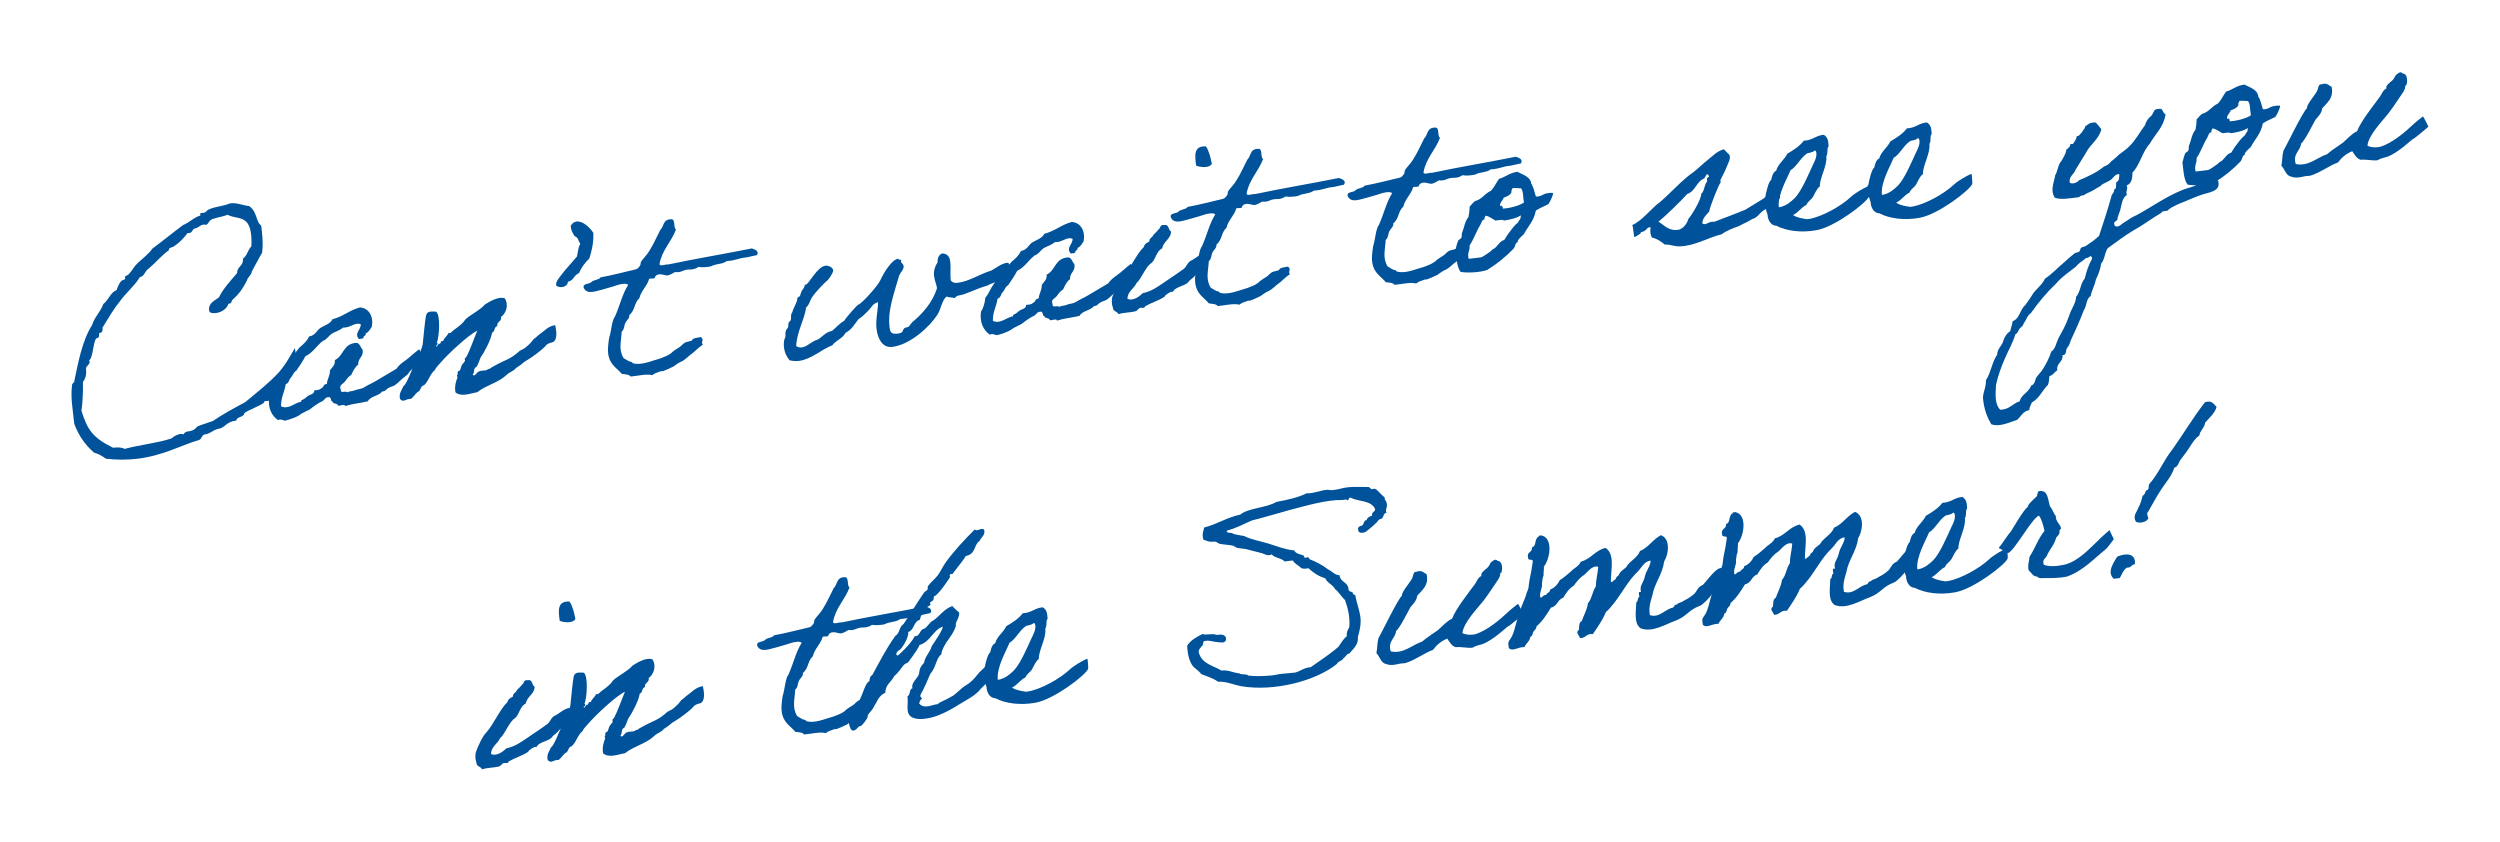 <?xml version="1.0" encoding="UTF-8"?>
<svg xmlns="http://www.w3.org/2000/svg" version="1.1" viewBox="0 0 841.89 283.46">
  <defs>
    <style>
      .cls-1 {
        fill: #00539b;
      }
    </style>
  </defs>
  <!-- Generator: Adobe Illustrator 28.7.1, SVG Export Plug-In . SVG Version: 1.2.0 Build 142)  -->
  <g>
    <g id="Layer_1">
      <g>
        <path class="cls-1" d="M99.28,117.26c.05.43,1.1,4.13-.73,7.65-2.35,4.37-7.56,9.43-7.98,9.57l.02.17c.02.87-1.66-.06-1.57.71.09.77-6.33,3.02-6.76,3.85-.18,1.41-2.58,1.01-2.67,2.41-3.69.44-3.61,2.52-6.35,2.85-1.51.44-2.59,1.62-4.13,1.8-1.29.15-1.03,1.6-2.12,1.91-6.05,1.77-11.98,5.26-20.81,6.32-3.26.39-7,.41-10.53-.04-1.24-.9-2.46-1.62-3.99-2.04-2.82-2.45-5.1-5.56-6.64-9.64-.5-4.9-1.33-8.89-.73-13.31-.02-.17.69-.78.68-.86,1.22-5.8,2.61-13.79,6.05-19.16.81-2.71,2.86-4.43,3.76-7.06,1.84-1.35,2.25-3.75,4.48-4.71.4-1,.77-2.27,1.71-3.16.24-.2,1.27-.33,1.21-.75-.02-.17-.14-.42-.15-.5-.03-.26,1.15-.57,1.52-1.14,1-1.08,1.62-2.46,2.95-3.66,1.48-1.4,3.48-2.85,4.82-4.75,3.51-2.6,6.84-5.34,10.35-7.94,2.24-.88,3.44-2.5,5.87-3.23-.11-.16-.12-.25-.14-.42-.04-.34.22-.37.56-.41l.69-.08c.77-.09.87-.71,1.53-1.05,1.73-.82,3.11-.89,5.73-1.56.68-.17,1.24-.5,1.84-.57,2.06-.25,4.27.79,6.11.92,2.83,1.83,2.32,5.55,4.09,6.55l.25,2.06c.32,2.66.34,5,.07,7.12-1.23,2.06-2.28,4.19-3.43,6.24-.18,1.41-1.42,1.91-1.71,3.16-2.59,5.27-5.08,6.26-5.09,6.87-.11.54-.34.82-.94.9l-.17.02c-.43,1.53-2.18,2.87-4.15,3.11-.77.09-2.24.18-2.36-.85-.3-2.49,1.78-3.26,3.3-4.4,1.54-3.14,3.94-5.6,6.14-8.22-.09-2.16,2.24-2.36,1.94-4.84,1.45-.96,1.57-2.88,2.82-4.08.11-1.23.1-2.79-.07-4.17-.79-6.6-4.75-4.82-7.91-6.53-1.41.6-3.29.83-4.79,1.36-1.28.24-1.48,1.4-2.28,2.01-.44-.03-.71-.09-1.05-.05-1.29.15-1.6,1.15-2.97,1.31-.91.37-.7,1.39-1.82,1.52-.09.01-.34.04-.52-.02-1.36,1.73-2.66,3.19-4.43,4.36-.54.59-2.04.42-1.91,1.45-2.48,1.78-4.53,4.28-6.82,6.21-1.3.76-1.27,2.5-2.96,2.88-1.89,3.1-4.91,5.46-6.91,8.4-1.98,2.33-4.06,6.05-5.66,8.59.12,1.03-.06,1.66-.83,1.75l-.26.03c-.09.71.11,1.64-.75,1.74-1.29.15-1.27,6.85-2.67,7.45.78,1.39-1.18,1.79-1.04,2.91.2,1.63-.06,3.14-1.04,4.39.06,3.38-.08,6.62-.49,9.71,2,6.54,3.88,9.1,10.63,12.46,1.54-.18,2.94-.18,3.87.4,5.05-1.39,11.07-1.94,15.84-3.55.62-.6,1.92-1.36,2.95-1.49.43-.05.78,0,1.06.13,1-1.77,2.68-.15,4.64-2.64,1.74-.73,3.51-1.2,5.26-1.85,3.37-2.32,7.13-4.33,10.89-6.35,3.56-2.95,7.92-6.43,10.78-9.47,2.48-2.56,4.11-5.62,5.91-8.71Z"/>
        <path class="cls-1" d="M142.78,120.31c-1.33.92-2.67,3.21-3.93,4.04-1.34.84-.94,1.39-2.27,2.31-1.33.92-2.29,2.14-3.62,3.07-.71.43-1.63.54-2.34,1.04-.78.6-.89,1.04-1.91,1.08-1.25,1.59-3.9,1.49-4.87,3.3-2.89.69-4.92.76-7.62,1.59-.1-.84-1.69.03-2.39-.14-.2-.99-1.66-.39-1.86-1.39-.76,0-.29-1.75-1.36-1.45-1.19-.03-1.39,1.18-2.29,1.46-1.05.47-2.54,1.49-3.78,2.49-.54.49-2.66,1.17-3.82,2.16-.55.41-3.7,1.72-5.05,1.79.17-.02-1.27-.7-2.06-.18-2.14-1.53-3.46-4.08-2.97-7.79.87-1.21,1.27-2.87,1.48-4.68,1.12-1.24,1.68-3,2.7-4.4,1.71-2.75,4.15-5,6.05-7.6,1.31-1.09,2.54-2.17,3.21-3.7,2.08-.34,2.49-1.91,3.73-2.83,1.5-.94,3.48-1.44,4.14-2.96,3.62-.94,5.74-3.07,9.28-4,3,.23,4.61,3.01,4,6.48-.58.83-.97,1.81-2.1,2.29.27.82-.77.69-.7,1.27-.01.6-.96.46-1.54.61-1.76-1.91.73-3.14.59-4.99-2.13-.76-3.33,1.25-5.97,1.14-1.07.98-2.64,1.34-3.83,2.07-1.09.81-1.63,1.98-2.94,2.39-2.1,1.61-3.34,3.97-5.91,5.21-.9,1.72-1.98,3.29-3.07,4.87-.96.46-1.08,1.57-1.77,2.25-.68.68-.62,1.94-1.77,2.25-.36,2.67-1.67,4.44-1.56,7.49,2.6,1.13,4.52-1.22,6.77-1.58-.09-.75.61-.58,1.07-.98.47-.31.69-.59,1.08-.89.7-.51,2.46-.72,2.23-1.96,1.01-.04,1.93-.15,2.38-.71.91-.19.59-1.43,1.87-1.41.13-1.71,1.11-2.76,1.06-4.63.73-1.02,1.83-1.75,1.63-3.42,3.13-1.48,2.71-5.67,7.45-5.82,1.05.3,1.22,1.64,1.88,2.24.55,2.48-1.61,2.82-1.43,5.09-1.17.82-1.77,2.25-2.38,3.51-1.04.55-1.52,1.46-2.19,2.3-.52.66-2.07,1.1-1.3,2.62-.25,1.47,1.81.21,2.15.93.63-.42,1.65-.37,2.39-.63,1.29-.58,2.33-.37,3.51-1.19,1.18-.74,2.64-1.34,3.83-2.07,2.3-1.38,4.52-2.66,6.81-4.04.86-1.29,1.96-2.02,3.06-2.83,1.56-1.12,2.84-2.46,4.64-3.78,0,0,1.36,2.81,1.6,2.69Z"/>
        <path class="cls-1" d="M177.6,121.22c-1.36.67-1.62,1.38-3.75,2.66-1.27,1.43-2.07,1.18-3.43,2.53-2.83,2.55-6.65,3.26-9.68,5.66-2.33.37-5.31,1.74-7.38.04-.32-2,.15-3.67.68-4.92.06-.18-.26-.73-.1-.84.38-.38,0-.68.28-1.22.05-.26.58-.15.7-.51.34-.72.29-1.14.65-1.69.2-.45.75-.85,1.02-1.4.07-.09-.16-.66-.09-.75.38-.38.45-.48.74-.94.7-1.27,2.7-6.52,3.48-8.48-3.21,1.57-9.83,7.89-12.07,10.45-.66.84-1.82,1.83-2.21,2.81-1.7,1.39-2.02,3.64-3.63,5.1-1.33.24-.96,1.9-2.19,2.3-.77.69-1.34,1.6-2.19,2.3-2.12,0-2.46,1.4-3.73.02-.41-1.99.59-2.87,1.11-4.21,1-.88,1.42-2.29,2.04-3.47.96-2.58,3.83-7.67,4.49-10.64.16-1.46.83-8.67,1.12-9.73.41-1.49,1.36-1.44,3.4-1.34,1.58,1.17,1.04,8.7.24,10.5.62.18.05.42.1.84l-.42.05c.39,1.14.6-.67,1.2-.57.75-.09.12-1.12,1.25-.91.29-1.14,1.42-1.61,1.72-2.67.95.14,1.2-.57,1.91-1.08,1.02-.72,1.88-1.33,2.94-2.39.39-.3.73-1.02,1.11-1.32,1.76-1.57,4.74-2.95,6.38-4.84,1.34-.84,4.57-2.93,6.71-2.08,1.48,2.45.28,5.14-1.28,6.27.36,1.57-1.52,1.46-1.25,3.04-1.15.31-.71,1.87-1.77,2.25-.31,2.33-2.74,6.86-3.91,8.45-.37,1.15-.76,2.13-1.33,3.05-1.15.31-.52,2.02-1.3,2.62.8,1.01,1.4-1.1,2.33-1.13.8-.43,2.21,0,2.8-.68,1.08-.21,1.03-.63,1.92-.99,4.13-2.36,5.51-2.19,8.8-5.21,1.68-.88,1.53-.69,2.83-1.87.92-.79,1.36-1.44,1.87-2.09.64-.33,1.69-1.48,2.25-1.8,1.49-1.03,2.58-2.52,5-2.89.89,3.88.16,5.58-1.08,5.82-.75.09-2.03.75-2.07,1.1-1.5,1.62-4.47,3.76-6.21,4.82Z"/>
        <path class="cls-1" d="M187.33,96.2c-.31-1.15.67-2.2,1.25-3.04,1.53-2.14,3.79-4.45,5.72-6.8.34-1.4.39-3.1,1.11-4.21-.74-1.18-.6-2.14-1.93-2.65-.54-.95-1.24-1.8-1.27-3.5,2.05-3.39,6.11.03,7.59,2.4.15,3.38-.54,6.09-1.34,8.65-1.52,1.46-2.69,3.04-3.48,4.92-1.71.63-1.74,2.5-3.73,2.91-.11,1.88-2.7,2.28-3.92,1.32Z"/>
        <path class="cls-1" d="M236.73,116.07c-1.9,1.16-2.69,2.36-3.95,3.19-.79.52-2.06,1.94-3.35,2.52-.25.03-1.44.77-1.67.96-.48.23-.53.57-1.5.94-.48.23-1.93.91-2.66,1.17-1.22.49.05-.26-1.65.37-.82.27-1.55.53-2.33,1.13-1.85-.54-4.81.24-7.25.45-.6-.78-1.87-.71-3-.91-1.21-1.55-3.56-2.8-4.32-5.59-.59-2.05-.25-4.21.07-6.46.75-2.21.9-5.96,1.94-7.19,1.62-3.5,2.48-7.6,4.48-10.72-.67-.6-2.08-.34-3.31-.03-.9.28-2.86.94-4.67,1.41-2.56.56-5.84,2.23-7.01-.43-.36-1.57,1.99-1.09,2.65-1.93.67-.76,2.55-.65,3.04-1.55,4.15-.75,7.93-1.8,11.9-2.7.66-.16,1.16-.9,1.45-1.36.21-.37.07-.86.28-1.22.5-.82,2.09-2.37,2.79-3.64,1.43-2.21,2.42-4.62,3.66-6.98,1.3-1.17.83-3.66,3.63-3.66,1.67-.2.68,2.8,1.69,3.45-1.54,4.17-4.77,6.94-5.56,11.7.27.82,2.03-.07,2.9.08,9.19-1.95,19.01-3.56,28.21-5.42,1.06.38,2.57.88,1.71,2.26-2.07.42-3.8.88-3.73.79-2.35.2-3.77,1.13-6.39,1.19-1.64,1.22-3.31.74-5.47,1.84-1.58.27-3.01.36-4.06.15-2.61,1.59-2.94.27-5.6,1.44q-1.13.48-2.34.28c-.71.43-1.43.85-2.33,1.13-.98.29-3.21-1.31-4.43.53.18.83-1.4.34-1.96.66-.64,2.45-2.67,3.89-3.29,6.51-1.84,1.66-1.38,4.07-3.39,5.67.21,1.08-.9,1.72-1.3,2.62-.49.91-.32,2.25-1.26,2.95-.12,3.24-1.15,5.99.65,8.92,1,.56,1.67,1.16,2.62,1.3.34.04.29.3.38.38,2.83.93,6.36-.76,9.24-1.53,1.22-.49,3.18-1.06,4.38-2.39.07-.09,2.12-1.44,2.2-1.45.63-.41,1.06-1.06,1.77-1.49.64-.33,1.73-.46,2.38-.71.31-.97,1.84-.9,3-1.21,1.38.85-.12,1.8.74,2.63Z"/>
        <path class="cls-1" d="M340.29,91.42c-1.85,3.7-4.66,2.94-7.83,4.76-3.12.88-5.19,1.98-8.13,3.01-.9.28-2.19.18-2.74,1.18-.96-.22-2.06-.18-2.86-.51-1.47,1.19-1.93,4.39-3.01,6.05-2.64,4.14-9.22,10.19-15.24,10.91-3.35.4-4.92-2.8-5.31-6.07-.36-3.01.51-6.34.54-8.98-1.82.39-2.32,1.89-3.31,2.86-1.06,1.06-2.12,2.12-3.31,2.86-1.33,1.69-2.29,3.58-4.37,4.6-.88,1.89-3.26,2.51-4.42,4.18-3.65,1.37-7.07,4.75-11.25,5.26-1,.12-2.03.07-3.17-.21-1.09-1.31-1.69-2.77-1.87-4.27-.12-1-.06-1.94.16-2.91.66-.84.07-1.54.51-2.86.05-.26.59-.75.65-.93.25-.71.04-1.11.23-1.64.13-.36.68-.68.74-.94.24-.79-.15-1.93.46-2.52.35-1.32,1.07-2.42,1.58-3.84.14-.27.07-.86.28-1.22.06-.18.72-.34.79-.52.18-.62.22-.96.56-1.68.35-.64,1.12-1.24,1.01-2.16.09.07.26.05.34.04,1.09-.13,3.77-6.05,6.7-6.41.92-.11,2.44.56,2.56,1.56.1.84-1.79,3.44-2.04,3.47-.62.5-3.88,3.78-5.02,5.53-.8,1.11-.88,2.57-2.04,3.47-.71,4.67-3.11,8.01-3.36,13.05.65.43,1.25.53,1.92.45,1.76-.21,3.31-2.1,5.21-2.58,1.68-.88,2.58-2.52,4.91-2.97,1.4-1.1,2.5-2.51,4.09-3.38.63-1.09,4.44-5.46,4.86-5.51.84-.1,6.4-6.12,7.34-8.18,1.28-2.78,3.91-7.01,6.09-7.27.09.75.86.07.91.49.02.17-.03.43-.01.6.05.42.76.67.84,1.34.15,1.25-.88,1.89-1.48,3.23-2.23,7.57-3.88,12.26-3.26,17.37.18,1.51.39,2.5,2.73,2.22,2.18-.26,1.48-1.11,2.25-1.8.46-.39,1.08-.21,1.54-.61.23-.2.8-1.11,1.1-1.41,3.4-2.78,6.92-6.69,8.38-11.53-.25-1.41-.81-2.53-1-4.12-.2-1.67.36-3.35,1.16-4.47,0-1.44.36-2.67,1.67-3.09,1.89.2,2.45,1.32,2.64,2.91.22,1.84-.08,4.25.15,6.18.6.78,1.39.94,2.22.84,4.02-.48,6.89-2.69,11.55-4.19,1.35-.76,3.37-2.36,5.21-2.58,1.09-.13.82,1.85,1.2,2.91Z"/>
        <path class="cls-1" d="M382.49,91.53c-1.33.92-2.67,3.21-3.93,4.04-1.34.84-.94,1.39-2.27,2.31-1.33.92-2.29,2.14-3.62,3.07-.71.43-1.63.54-2.34,1.04-.78.6-.89,1.04-1.91,1.08-1.25,1.59-3.9,1.49-4.87,3.3-2.89.69-4.92.76-7.62,1.59-.1-.84-1.69.03-2.39-.14-.2-.99-1.66-.39-1.86-1.39-.76,0-.29-1.75-1.36-1.45-1.19-.03-1.39,1.18-2.29,1.46-1.05.47-2.54,1.49-3.78,2.49-.54.49-2.66,1.17-3.82,2.16-.55.41-3.7,1.72-5.05,1.79.17-.02-1.27-.7-2.06-.18-2.14-1.53-3.46-4.08-2.97-7.79.87-1.21,1.27-2.87,1.48-4.68,1.12-1.24,1.68-3,2.7-4.4,1.71-2.75,4.15-5,6.05-7.6,1.31-1.09,2.54-2.17,3.21-3.7,2.08-.33,2.49-1.91,3.73-2.83,1.5-.94,3.48-1.44,4.14-2.96,3.62-.94,5.74-3.07,9.28-4,3,.23,4.61,3.01,4,6.48-.58.83-.97,1.81-2.1,2.29.27.82-.77.69-.7,1.27-.01.6-.96.46-1.54.61-1.76-1.91.73-3.14.59-4.99-2.13-.76-3.33,1.25-5.97,1.14-1.07.98-2.64,1.34-3.83,2.07-1.09.81-1.63,1.98-2.94,2.39-2.1,1.61-3.34,3.97-5.91,5.21-.9,1.72-1.98,3.29-3.07,4.87-.96.46-1.08,1.57-1.77,2.25-.68.68-.62,1.94-1.77,2.25-.36,2.67-1.67,4.44-1.56,7.49,2.6,1.13,4.52-1.22,6.77-1.58-.09-.75.61-.58,1.07-.98.47-.31.69-.59,1.08-.89.7-.51,2.46-.72,2.23-1.96,1.01-.04,1.93-.15,2.38-.71.91-.19.59-1.43,1.87-1.41.13-1.71,1.11-2.76,1.06-4.63.73-1.02,1.83-1.75,1.63-3.42,3.13-1.48,2.71-5.67,7.45-5.82,1.05.3,1.22,1.64,1.88,2.24.55,2.48-1.61,2.82-1.43,5.09-1.17.82-1.77,2.25-2.38,3.51-1.04.55-1.52,1.46-2.19,2.3-.52.66-2.08,1.1-1.3,2.62-.25,1.47,1.81.21,2.15.93.63-.42,1.65-.37,2.39-.63,1.29-.58,2.33-.37,3.51-1.18,1.18-.74,2.64-1.34,3.83-2.07,2.3-1.38,4.52-2.66,6.81-4.04.86-1.29,1.96-2.02,3.06-2.83,1.56-1.12,2.84-2.46,4.64-3.78,0,0,1.36,2.81,1.6,2.69Z"/>
        <path class="cls-1" d="M394.93,98.35c-.24-.57-2.68,1-2.7,1.51-1.88,1.33-4.5,2.07-6.57,3.25-.31.97-1.15.31-1.96.66-.16.1-.91.87-1.07.98-2.05.59-4.28.43-5.98,1.06-.38-1.06-1.79-.8-1.87-2.15-.52-1.47-.44-2.92-.19-3.71.56-1.68,2.24-5.36,3.46-6.53,2.33-2.49,4.65-7.94,7.17-10.28.14-.95,1.02-1.4,1.82-1.83-.06-1.18,1.11-1.32,1.35-2.2.69-.59,1.21-1.25,1.81-1.91.71-.42.31-1.65,1.87-1.41,1.65-.37,1.31,1.71,2.3,2.19-.12,2.56-2.58,3.28-2.98,5.62-2,1-2.12,3.56-3.57,4.93-1.99,1.09-3.42,5.42-5.12,6.81-.79,1.88-2.98,2.73-3.02,5.28,1.8.89,4.14-.84,5.12-1.89,2.98-.61,5.16-2.23,7.28-3.67,2.03-1.43,3.93-2.59,5.96-4.11,1.59-.87,1.45-2.04,2.77-3.05,1.7-.71,3.19-2.42,5.26-2.84,1.23,2.48.03,5.17-3.51,7.55-.49.91-1.77,1.49-2.35,2.32-.94,1.39-4.56,1.57-5.27,3.43ZM406.11,49.31c1.03,1.49,1.54,3.63,1.98,5.87-.92,1.55-3.85,1.14-5.27.63-.5-3.42-.9-6.77,3.29-6.51Z"/>
        <path class="cls-1" d="M434.44,92.34c-1.9,1.16-2.69,2.36-3.95,3.19-.79.52-2.06,1.94-3.35,2.52-.25.03-1.44.77-1.67.96-.48.23-.53.57-1.5.94-.48.23-1.93.91-2.66,1.17-1.22.49.05-.26-1.65.37-.82.27-1.55.53-2.33,1.13-1.85-.54-4.81.24-7.25.45-.6-.78-1.87-.71-3-.91-1.21-1.55-3.56-2.8-4.32-5.59-.59-2.05-.25-4.21.07-6.46.75-2.21.9-5.96,1.94-7.19,1.62-3.5,2.48-7.6,4.48-10.72-.67-.6-2.08-.34-3.31-.03-.9.28-2.86.94-4.67,1.41-2.56.56-5.84,2.23-7.01-.43-.36-1.57,1.99-1.09,2.65-1.93.67-.76,2.55-.65,3.04-1.55,4.15-.75,7.93-1.8,11.9-2.7.66-.16,1.16-.9,1.45-1.36.21-.37.07-.86.28-1.22.5-.82,2.09-2.37,2.79-3.64,1.43-2.21,2.42-4.62,3.66-6.97,1.3-1.18.83-3.66,3.63-3.66,1.67-.2.68,2.8,1.69,3.45-1.54,4.17-4.77,6.94-5.56,11.7.27.82,2.03-.07,2.89.08,9.19-1.95,19.01-3.56,28.21-5.42,1.06.38,2.57.88,1.71,2.26-2.07.42-3.8.88-3.72.79-2.35.2-3.77,1.13-6.39,1.19-1.64,1.22-3.31.74-5.47,1.84-1.58.27-3.01.36-4.06.15-2.61,1.59-2.94.27-5.6,1.44q-1.13.48-2.34.28c-.71.43-1.43.85-2.33,1.13-.98.29-3.21-1.31-4.43.53.18.83-1.4.34-1.96.66-.64,2.45-2.67,3.89-3.29,6.51-1.84,1.66-1.38,4.07-3.39,5.67.21,1.08-.9,1.72-1.3,2.62-.49.91-.32,2.25-1.26,2.95-.12,3.24-1.15,5.99.65,8.92,1,.56,1.67,1.16,2.62,1.3.34.04.29.3.38.38,2.83.93,6.36-.76,9.24-1.53,1.22-.49,3.18-1.06,4.38-2.39.07-.09,2.12-1.44,2.2-1.45.63-.41,1.06-1.06,1.77-1.49.64-.33,1.73-.46,2.38-.71.31-.97,1.84-.9,3-1.21,1.38.85-.12,1.8.74,2.63Z"/>
        <path class="cls-1" d="M494.01,85.19c-1.9,1.16-2.69,2.36-3.95,3.19-.79.52-2.06,1.94-3.35,2.52-.25.03-1.44.77-1.67.96-.48.23-.53.57-1.5.94-.48.23-1.93.91-2.66,1.17-1.21.49.05-.26-1.65.37-.82.27-1.55.53-2.33,1.13-1.85-.54-4.81.24-7.25.45-.6-.78-1.87-.71-3-.91-1.2-1.55-3.56-2.8-4.32-5.59-.59-2.05-.25-4.21.07-6.46.75-2.21.9-5.96,1.94-7.19,1.62-3.5,2.48-7.6,4.48-10.72-.67-.6-2.08-.34-3.31-.03-.9.28-2.86.94-4.67,1.41-2.56.56-5.84,2.23-7.01-.43-.36-1.57,1.99-1.09,2.65-1.93.67-.76,2.55-.65,3.04-1.55,4.15-.75,7.93-1.8,11.9-2.7.66-.16,1.16-.9,1.45-1.36.21-.37.07-.86.28-1.22.5-.82,2.09-2.37,2.79-3.64,1.43-2.21,2.42-4.62,3.66-6.98,1.3-1.17.83-3.66,3.63-3.66,1.67-.2.68,2.8,1.69,3.45-1.54,4.17-4.77,6.94-5.56,11.7.27.82,2.03-.07,2.89.08,9.19-1.95,19.01-3.56,28.21-5.42,1.06.38,2.57.88,1.71,2.26-2.07.42-3.8.88-3.72.79-2.35.2-3.77,1.13-6.39,1.19-1.64,1.22-3.31.74-5.47,1.84-1.58.27-3.01.36-4.06.15-2.61,1.59-2.94.27-5.6,1.44q-1.13.48-2.34.28c-.71.43-1.43.85-2.33,1.13-.98.29-3.21-1.31-4.43.53.18.83-1.4.34-1.96.66-.64,2.45-2.67,3.89-3.29,6.51-1.84,1.66-1.38,4.07-3.39,5.67.21,1.08-.9,1.72-1.3,2.62-.49.91-.32,2.25-1.26,2.95-.12,3.24-1.15,5.99.65,8.92,1,.56,1.67,1.16,2.62,1.3.34.04.29.3.38.38,2.83.93,6.36-.76,9.24-1.53,1.22-.49,3.18-1.06,4.38-2.39.07-.09,2.12-1.44,2.2-1.45.63-.41,1.06-1.06,1.77-1.49.64-.33,1.73-.46,2.38-.71.31-.97,1.84-.9,3-1.21,1.38.85-.12,1.8.74,2.63Z"/>
        <path class="cls-1" d="M494.93,69.54c.31-.21.96-1.22,1.82-1.83,2.39-.63,3.18-2.5,5.27-3.43,1.22-1.16,1.79-2.76,2.82-4.07,2.22-.61,3.49-2.03,6.17-2.35,1.46.84,4.43,1.59,4.63,3.94.84,1.34,1.11,2.92,1.53,4.23.1.16.54.27,1.19.03,1.14-.39.09.07,1.22-.49,1.35-.76,3.4-.66,3.41-.58.16.66-1.21,3.37-1.59,3.76-.16.1-.48.23-1.12.56-1.28.66-.49.14-1.69.8-1.28.66-1.43.85-1.42.93-.61,3.38-2.61,5.15-3.99,7.78-.44.56-2.39,1.98-2.05,2.71-.98.29-.56,1-1.43,2.21-2.56,2.68-5.5,5.07-8.9,7.18-2.77.93-6.84.99-8.92.65-1.3-1.63-1.42-4.75-1.75-7.51.31-.97.51-2.1.91-3,.13-.35.94-.62,1.07-.98.27-.54.04-1.11.23-1.64.79-1.88.9-3.84,2.16-5.35.22-.96.4-2.34.42-3.53ZM499.95,73.87c-.99.2-1.05,1.14-1.4,1.78-1.42,2.29-2.28,5.03-3.66,6.98.21,1.76-.89,2.48-.3,4.53l4.1-.49c.83-.18,3.55-2.21,3.78-2.49.29-.38.31-.21.79-.52,1.16-.9,1.75-2.42,3.31-2.86.64-1.01,1.28-2.11,2.09-3.05.73-1.02,1.46-1.96,2.47-2.76.47-1.07,1.13-1.15.97-2.49-1.24,1-3.9,1.49-5.56,1.77-.65-.43-1.8-.12-2.89,0-1.17-.54-2.04-1.45-3.42-1.63-.02.51-.53.57-.28,1.22ZM509.03,64.63c-.38,1.06-1.51,1.54-2.65,1.93-.15.87-2.02,2.28-.83,2.99,0-.68.59-.07.51.7,2.45-.12,5.73-1.03,7.14-2.05-.36-1.57-.13-3.89-1-4.8-.5.06-2.32-.23-2.89,0-.02.51-.53.57-.28,1.22Z"/>
        <path class="cls-1" d="M550.3,79.7c-.19-1.59-.47-3.93-.64-3.91,3.24-1.32,6.68-5.89,9.34-7.74,3.24-2.68,7.5-7.52,11.03-9.9,1.87-1.41,3.45-3.05,5.24-4.45,1.55-1.2,3.05-2.91,5.27-3.43.5.62,1.16,1.22,1.83,1.82.59,1.37-.36,2.67-.74,3.74-.65,1.69-1.48,3.23-2.3,4.86-.06.18.25.65.09.75-.67.76-3.6,8.16-3.83,9.8-.97,1.13-2.21,2.13-2.33,3.93,1.06,1.06,2.27-.87,4.02-.48,3.41-1.26,7.06-2.71,10.46-4.06,3.8-2.32,7.84-4.68,11.26-7.29.21,1.76.81,3.89.16,3.46-.88.45-1.96,2.02-2.76,2.45-.24.11-.91.87-1.16.9-.48.23-.73.26-1.12.56-1.27.75-1.74,1.74-2.76,2.45-.39.3-.8.44-1.2.57-.8.43-1.74,1.06-2.63,1.42-.89.36-1.11.64-2.33,1.13-1.06.38-3.91,1.4-5.37,2.6-4.46,1.04-9.11,3.98-14.19,4.08-1.6.11-3.23-.72-4.99-.59-1.22-.96-2.53-1.99-4.36-2.36-.55-1.04-.7-2.29-.41-3.43-1.3-.18-1.18.74-1.92.99-.18.62-1.5.26-1.49,1.03-.93.71-2.12,1.44-2.16,1.11ZM568.59,73.69c1.12-1.24,4.32-6.46,4.33-8.5,1.04-.55,1.03-3.43,1.98-3.97-.19-.91-.1-1.52.65-1.69-.14-.49-.29-.98-.94-.74-.01.6-.59.75-.61,1.26-2.84,1.1-2.89,4.25-5.82,5.28-1.71,1.99-7.49,7.6-9.66,9.31,2.21,1.43,3.73,3.46,7.19,2.62,1.52-.78,2.39-1.98,2.88-3.57Z"/>
        <path class="cls-1" d="M629.4,66.22c-1.01,2.16-11.35,10.1-17.57,11.28-5.23.97-10.23.29-13.68-1.5-1.95-.02-2.89-2.2-2.91-3.73-.54-1.63-1.29-3.66-1.02-5.65,0,0,.31-.21.28-.46.15-.87,1.01-5.04,1.96-5.58.28-1.22.55-2.53,1.67-3.09.65-2.37,2.79-3.64,3.73-5.71,2.14-1.27,4.19-2.54,5.58-4.4,2.96-.1,3.95-1.75,6.72-1.99,1.28.78,1.5,1.86,1.6,3.46.08.67-.11.52-.23.88-.26.63.07,2.03-.51,2.86.39,3.26-2.27,7.23-2.17,10.19-1.1.73-1.73,2.58-2.37,3.59-.64,1.01-1.77,1.49-2.15,2.63-1.84.9-2.67,2.53-4.51,3.43,1.39.94,3.45,1.2,4.67,1.39l.84-.1c4.4-.78,10.68-4.34,13.89-7.35.68-.68,2.26-1.71,2.97-2.14.72-.34,2.21-1.37,3.05-1.47.02.17.36,3.01.16,3.46ZM608.4,51.76c-2.27,1.63-3.3,4.3-5.44,5.58-1.17,2.94-4.37,8.16-3.94,12.44,1.27-.07,2.69-.92,3.16-1.23.93-.71,1.48-1.11,2.24-1.88,2.27-2.31,4.84-8.47,6.05-11.08.61-1.26,1.38-2.63,1.19-4.22-.11-.24-.17-.74-.51-.7-1,.88-2.13.68-2.75,1.09Z"/>
        <path class="cls-1" d="M664.12,62.05c-1.01,2.16-11.35,10.1-17.57,11.28-5.23.97-10.23.29-13.68-1.5-1.95-.02-2.9-2.2-2.91-3.72-.54-1.63-1.29-3.66-1.02-5.65,0,0,.31-.21.28-.46.15-.87,1.01-5.04,1.96-5.58.28-1.22.55-2.53,1.67-3.09.65-2.37,2.79-3.64,3.73-5.71,2.14-1.27,4.19-2.54,5.58-4.4,2.96-.1,3.95-1.75,6.72-1.99,1.28.78,1.5,1.86,1.6,3.46.08.67-.11.52-.23.88-.26.63.07,2.03-.51,2.86.39,3.26-2.27,7.23-2.17,10.19-1.1.73-1.73,2.58-2.37,3.59-.64,1.01-1.77,1.49-2.15,2.63-1.84.9-2.67,2.53-4.51,3.43,1.39.94,3.45,1.2,4.67,1.39l.84-.1c4.4-.78,10.68-4.34,13.89-7.35.68-.68,2.26-1.71,2.97-2.14.72-.34,2.21-1.37,3.05-1.47.02.17.36,3.01.16,3.46ZM643.12,47.6c-2.27,1.63-3.3,4.3-5.44,5.58-1.17,2.94-4.37,8.16-3.94,12.44,1.27-.07,2.69-.92,3.16-1.23.93-.71,1.48-1.11,2.24-1.88,2.27-2.31,4.84-8.47,6.05-11.08.61-1.26,1.38-2.63,1.19-4.22-.11-.24-.17-.74-.51-.7-1,.88-2.13.68-2.75,1.09Z"/>
        <path class="cls-1" d="M692.1,58.95c.54-.49,1.1-3.53,1.63-4.1.45-.48,2.29-3.58,2.09-4.49.48-.23.86-.61,1.15-.99.15-.19.17-.7.24-.79.15-.19.68,0,.84-.1.59-.75,1.24-1.68,1.3-2.62.86.07,1.17-.82,1.49-1.03.31-.21.78-1.28,1.09-1.49.16-.1.16-.78.33-.8.63-.42,1.44-1.45,3.5-1.27.68.68,1.28,1.46,1.88,2.24-.78,3.4-3.72,5.03-5.16,7.92-.86,1.29-2.69,4.48-3.55,5.77-.49,1.59-2.29,2.14-1.94,4.31.93.65,2.62-.06,3.13-.8,3.15-1.31,6.13-2.69,8.44-4.66.74-.17,1.69-.8,2.28-1.55.29-.38.78-.6,1.08-.89.29-.37.78-.6,1.07-.98.52-.66,2.1-1.61,3.02-2.4.39-.3.69-.59,1.07-.98,1.91-1.76,3.5-4.75,5.26-7.08.35-1.31,1.08-2.34,2.08-3.14.92-.79.56-2.44,2.6-2.35,1.48-.43,1.2,1.55,2.25,1.77-.59,4.31-3.52,6.7-5.34,9.98-2.55,2.77-3.23,7.01-5.8,9.69-.03,1.87-.24,3.68-1.94,4.31.52,1.47-.46,1.84.05,3.22-1.66,1.05-1.73,3.26-2.26,5.19-.32.89-.65,1.69-.88,2.57.24,1.33-1.77.81-.96,2.58,1.23,1.04,2.52-.9,3.5-1.27,1.1-.73,2.51-1.74,3.81-2.24,5.1-2.73,9.94-6.29,15.69-8.59,1.7-.71,3.97-.9,5.42-2.26,3.24.12,4.24-2.12,6.44-.77.66,2.64-1.11,3.44-3.17,4.03-2.97.7-5.71,1.96-8.21,3.02-1.38.51-3.81,1.48-5.36,2.68-.16.78-2.27.19-2.34,1.04-3.18,1.82-6.28,4.23-9.47,5.97-3.09,1.81-5.88,4.02-8.62,5.96-1.1,1.41-.98,3.85-2.26,5.19-.26,2.07-.99,3.77-1.8,5.48-.35,1.99-1.37,3.47-1.72,5.47-1.58.95-1.29,3.38-2.31,4.78-1.36,3.56-2.9,6.97-4.45,10.29-.25.71-.41,1.49-1.01,2.16.01.08-.28.46-.28.46-.35.64-.06,2.3-1.43,2.21.28,2.34-2.15,2.63-1.76,5.13-1.04.55-1.34,1.6-2.65,1.93-.14.95-.09,2.05-.5,2.95-1.9,1.84-2.85,4.5-5.4,5.91-.33.8-.83,1.54-.88,2.57-2.24.44-2.79,2.2-4.1,3.29-2.77.93-6.06,2.51-8.73,1.47-1.4-2.46-2.48-5.13-2.78-9,.17-2.14,1.1-3.53,1-5.81,1.73-2.58,2.06-6.19,3.8-8.61.02-1.95,1.45-2.8,1.94-4.31.41-1.49,1.19-2.77,2.45-3.6.2-1.13.68-2.12.79-3.32,2.51-.98,2.41-3.94,4.27-5.44.79-1.2,1.61-2.15,2.38-3.51.98-1.73,3.27-3.19,4.27-5.43,2.44-1.57,4.3-3.74,6.62-5.63.77-.69,1.45-1.36,2.23-1.96.31-.21.85-.7,1.08-.89.39-.3,1.15-.31,1.62-.62.3-.29.3-1.05.61-1.26.46-.39,1.07-.3,1.54-.61,1.65-1.13,3.15-2.08,4.51-3.43,1.43-4.33,2.86-8.66,4.11-13.14.05-1.02,1.11-1.32.97-2.49,1.16-.22.27-1.98.88-2.57.97-.37.74-1.62.88-2.57-1.46-.16-2.04,1.35-2.99,1.97-.86.61-2.09,1.01-3.03,1.64-.24.11.04.33-.38.39-.32.12-1.9,1.16-2.69,1.6-.96.46-2.1.93-3.04,1.55-.86-.07-1.06.38-1.54.61-2.93.35-6.16.99-8.13.13-1.6-2.69-.12-5.25.19-7.58ZM702.5,86.9c-1.07.98-2.52,1.66-3.39,2.87-2.25,1.8-4.85,3.47-6.62,5.63-3.2,3.02-6.02,6.41-8.56,10.02-1.26.83-1.58,2.4-2.46,3.52-.15.87-.96,1.22-1.4,1.78-.43.65-.58,1.51-1.39,1.86-.84,2.9-2.4,5.47-3.52,8.15-1.19,2.77-2.3,5.62-3,8.93-.14,3.07-.51,6.34,1.42,8.32,3.22-.05,4.08-2.1,6.54-2.82.57-2.36,3.19-3.1,3.86-5.3,1.39-.42,1.36-2.12,1.72-2.67.57-.92,1.57-1.8,2.14-2.72,1.14-1.83,2.26-3.84,2.92-6.04,1.49-1.03,1.61-2.83,2.36-4.36.68-1.44,1.61-2.83,2.28-4.35.75-1.53,1.24-3.12,1.89-4.73.67-1.52,1.81-3.27,1.85-5.06,1.5-1.62,1.41-4.5,2.91-6.12.56-2.44,1.38-4.75,2.5-6.75-.12-.32-.18-.83-.52-.79-.58.15-.68.68-1.54.61Z"/>
        <path class="cls-1" d="M739.75,40.16c.31-.21.96-1.22,1.82-1.83,2.39-.63,3.18-2.5,5.27-3.43,1.22-1.16,1.79-2.76,2.82-4.07,2.22-.61,3.49-2.03,6.17-2.35,1.46.84,4.43,1.59,4.63,3.94.84,1.34,1.11,2.92,1.53,4.23.1.16.54.27,1.19.03,1.14-.39.09.07,1.22-.49,1.35-.76,3.4-.66,3.41-.58.16.66-1.21,3.37-1.59,3.76-.16.1-.48.23-1.12.56-1.28.66-.49.14-1.69.8-1.28.66-1.43.85-1.42.93-.61,3.38-2.61,5.15-3.99,7.78-.44.56-2.39,1.98-2.05,2.71-.98.29-.56,1-1.43,2.21-2.56,2.68-5.5,5.07-8.9,7.18-2.77.93-6.84.99-8.92.65-1.3-1.63-1.42-4.75-1.75-7.51.31-.97.51-2.1.91-3,.13-.35.94-.62,1.07-.98.27-.54.04-1.11.23-1.64.79-1.88.9-3.84,2.16-5.35.22-.96.4-2.34.42-3.53ZM744.76,44.48c-.99.2-1.05,1.14-1.4,1.78-1.42,2.29-2.28,5.03-3.66,6.97.21,1.76-.89,2.48-.3,4.53l4.1-.49c.83-.18,3.55-2.21,3.78-2.49.29-.38.31-.21.79-.52,1.16-.9,1.75-2.42,3.31-2.86.64-1.01,1.28-2.11,2.09-3.05.73-1.02,1.46-1.96,2.47-2.76.47-1.07,1.13-1.15.97-2.49-1.24,1-3.9,1.49-5.56,1.77-.65-.43-1.8-.12-2.89,0-1.17-.54-2.04-1.45-3.42-1.63-.02.51-.53.57-.28,1.22ZM753.84,35.24c-.38,1.06-1.51,1.54-2.65,1.93-.15.87-2.02,2.28-.83,2.99,0-.68.59-.07.51.7,2.45-.12,5.73-1.03,7.14-2.04-.36-1.57-.13-3.89-1-4.8-.5.06-2.32-.23-2.89,0-.02.51-.53.57-.28,1.22Z"/>
        <path class="cls-1" d="M815.94,39.24c.16-.1,1.85,3.43,1.85,3.43,0,0-4.85,4.15-5.11,4.09s-5.03,4.76-8.86,6.07c-.98.29-2.23.52-3.17,1.14-1.84.22-3.87-.39-5.71-.16-1.33-.43-1.99-1.71-2.81-2.89-2.1.85-3.64,2.22-4.81,3.8-2.93,1.03-5.95,3.43-9.23,4.42-.66.16-1.43.09-2.01.24-1.08.21-2.79.76-4.48.11-1.82-.29-2.17-2.54-3.33-3.67.32-1.57.27-3.43.67-5,.85-1.38,6.63-13.36,7.95-14.37-.32-1.23,3.53-5.26,3.57-6.29.35-.64.12-1.8,1.4-1.78,1.79-.64,2.34.4,3.33.87.8,3.81-1.49,5.27-3.2,7.26-.07,1.54-1.44,2.89-2.26,3.84-.63,1.09-3.7,7.32-4.82,7.96-.2,2.57-2.9,3.4-1.8,6.92,4.27.93,7.2-2.22,10.55-3.3,1.69-1.48,3.51-2.54,5.31-3.86,1.54-1.29,2.87-2.98,4.8-3.89,1.22-3.29,5.57-8.73,7.69-11.62.65-.93.93-2.15,2.14-2.72-.14-1.17.75-1.53,1.35-2.2.79-.52,1.38-1.27,1.77-2.25.39-.3,1.66-1.73,2.39-.63,1.69-.03,1.71,2.94,1.23,3.93-.15.19-.34-.04-.38.38.08.67-.22.96-.55,1.76-1.74,2.5-3.37,5.16-5.21,7.5-1.84,2.34-6.68,7.25-6.94,10.76,1.52.67,3.22.63,4.45.31,3.76-1.22,7.85-4.59,10.45-7.03,1.13-1.15,3.55-2.97,3.78-3.17Z"/>
        <path class="cls-1" d="M180.61,251.63c-.24-.57-2.68,1-2.7,1.51-1.88,1.33-4.51,2.07-6.57,3.25-.31.97-1.15.31-1.96.66-.16.1-.91.87-1.07.98-2.05.59-4.28.43-5.98,1.06-.38-1.06-1.79-.8-1.87-2.15-.52-1.47-.44-2.92-.19-3.71.56-1.68,2.24-5.36,3.46-6.53,2.33-2.49,4.65-7.94,7.17-10.28.14-.95,1.02-1.4,1.82-1.83-.06-1.18,1.11-1.32,1.35-2.2.69-.59,1.21-1.25,1.81-1.91.71-.42.31-1.65,1.87-1.41,1.65-.37,1.31,1.71,2.3,2.19-.12,2.56-2.58,3.28-2.98,5.62-2,1-2.12,3.56-3.57,4.93-1.99,1.09-3.42,5.42-5.12,6.81-.79,1.88-2.98,2.73-3.02,5.29,1.8.89,4.14-.84,5.12-1.89,2.98-.61,5.16-2.23,7.28-3.67,2.03-1.43,3.93-2.59,5.96-4.11,1.59-.87,1.45-2.04,2.77-3.05,1.7-.71,3.19-2.42,5.26-2.84,1.23,2.48.03,5.17-3.51,7.55-.49.91-1.77,1.49-2.35,2.32-.94,1.39-4.56,1.57-5.27,3.43ZM191.79,202.59c1.03,1.49,1.54,3.63,1.98,5.87-.92,1.55-3.85,1.14-5.27.63-.5-3.42-.9-6.77,3.29-6.51Z"/>
        <path class="cls-1" d="M227.34,242.8c-1.36.67-1.62,1.38-3.76,2.66-1.27,1.43-2.06,1.18-3.43,2.53-2.83,2.55-6.65,3.26-9.68,5.66-2.33.36-5.31,1.74-7.38.04-.33-2,.15-3.67.68-4.92.06-.18-.26-.73-.1-.84.38-.39,0-.68.28-1.22.05-.26.58-.15.7-.51.34-.72.29-1.14.65-1.69.2-.45.75-.85,1.02-1.4.07-.09-.16-.66-.09-.75.38-.38.45-.48.74-.94.7-1.27,2.7-6.52,3.48-8.48-3.21,1.57-9.83,7.89-12.07,10.45-.66.84-1.82,1.83-2.21,2.81-1.7,1.39-2.02,3.64-3.63,5.1-1.33.24-.96,1.9-2.19,2.3-.77.69-1.34,1.6-2.19,2.3-2.12,0-2.46,1.4-3.73.02-.41-1.99.59-2.87,1.11-4.21,1-.88,1.42-2.29,2.04-3.47.96-2.58,3.83-7.67,4.49-10.64.16-1.46.83-8.67,1.12-9.73.41-1.49,1.36-1.44,3.4-1.34,1.58,1.17,1.04,8.7.24,10.5.62.18.05.42.1.84l-.42.05c.39,1.14.6-.67,1.2-.57.75-.09.12-1.12,1.25-.91.29-1.14,1.42-1.61,1.72-2.67.95.14,1.2-.57,1.91-1.08,1.02-.72,1.88-1.33,2.94-2.39.39-.3.73-1.02,1.11-1.32,1.76-1.57,4.74-2.95,6.38-4.84,1.34-.84,4.57-2.93,6.71-2.08,1.48,2.45.28,5.14-1.28,6.27.36,1.57-1.52,1.46-1.25,3.04-1.15.31-.71,1.87-1.77,2.25-.31,2.33-2.74,6.86-3.91,8.45-.37,1.15-.76,2.13-1.33,3.05-1.15.31-.52,2.02-1.3,2.62.8,1.01,1.4-1.1,2.33-1.13.8-.43,2.21,0,2.8-.68,1.08-.21,1.03-.63,1.92-.99,4.13-2.36,5.51-2.19,8.8-5.22,1.68-.88,1.53-.69,2.83-1.87.92-.79,1.36-1.44,1.87-2.09.64-.33,1.69-1.48,2.25-1.8,1.49-1.03,2.58-2.52,5-2.89.89,3.88.16,5.58-1.08,5.82-.75.09-2.03.75-2.08,1.1-1.5,1.62-4.47,3.76-6.21,4.82Z"/>
        <path class="cls-1" d="M295.17,236.61c-1.9,1.16-2.69,2.36-3.95,3.19-.79.52-2.06,1.94-3.35,2.52-.25.03-1.44.77-1.67.96-.48.23-.53.57-1.5.94-.48.23-1.93.91-2.66,1.17-1.22.49.05-.26-1.65.37-.82.27-1.55.53-2.33,1.13-1.85-.54-4.81.24-7.25.45-.6-.78-1.87-.71-3-.91-1.21-1.55-3.56-2.8-4.32-5.59-.59-2.05-.25-4.21.07-6.46.75-2.21.9-5.96,1.94-7.19,1.62-3.5,2.48-7.6,4.48-10.72-.67-.6-2.08-.34-3.31-.03-.9.28-2.86.94-4.67,1.41-2.56.56-5.84,2.23-7.01-.43-.36-1.57,1.99-1.09,2.65-1.93.67-.76,2.55-.65,3.04-1.55,4.15-.75,7.93-1.8,11.9-2.7.66-.16,1.16-.9,1.45-1.36.21-.37.07-.86.28-1.22.5-.82,2.09-2.37,2.79-3.64,1.43-2.21,2.42-4.62,3.66-6.98,1.3-1.17.83-3.66,3.63-3.66,1.67-.2.68,2.8,1.69,3.45-1.54,4.17-4.77,6.94-5.56,11.7.27.82,2.03-.07,2.89.08,9.19-1.95,19.01-3.56,28.21-5.42,1.06.38,2.57.88,1.71,2.26-2.07.42-3.8.88-3.72.79-2.35.2-3.77,1.13-6.39,1.19-1.64,1.22-3.31.74-5.47,1.84-1.58.27-3.01.36-4.06.15-2.61,1.59-2.94.27-5.6,1.44q-1.13.48-2.34.28c-.71.43-1.43.85-2.33,1.13-.98.29-3.21-1.31-4.43.53.18.83-1.4.34-1.96.66-.64,2.45-2.67,3.89-3.29,6.51-1.84,1.66-1.38,4.07-3.39,5.67.21,1.08-.9,1.72-1.3,2.62-.49.91-.32,2.25-1.26,2.95-.12,3.24-1.15,5.99.65,8.92,1,.56,1.67,1.16,2.62,1.3.34.04.29.3.38.38,2.83.93,6.36-.76,9.24-1.53,1.22-.49,3.18-1.06,4.38-2.39.07-.09,2.12-1.44,2.2-1.45.63-.41,1.06-1.06,1.77-1.49.64-.33,1.73-.46,2.38-.71.31-.97,1.84-.9,3-1.21,1.38.85-.12,1.8.74,2.63Z"/>
        <path class="cls-1" d="M317.48,211.01c-3.49,1.35-4.06,5.07-7.83,6.2-.64,1.77-3.81,5.72-3.8,5.8-.3.29-.97.37-1.5.94-1.04,1.23-1.88,2.69-3.21,3.7-.87,1.97-3.05,2.91-2.98,5.62-2.35.96-3.06,3.51-4.27,5.44-.5.82-1.82,1.83-1.72,2.67.07.59-2.01,3.04-2.18,3.06-1.34.16-1.27,1.43-2.69,1.6-.75.09-1.29-1.54-1.39-2.38-.34-2.84,2.31-4.78,3.2-7.26,1.42-2.29,2.33-6.73,3.66-6.97.06-.94.22-1.72,1.01-2.16,2.44-4.45,4.77-9.06,7.76-13.15,1.51-.86,1.24-3.12,2.75-3.98,2.16-3.23,3.99-6.34,6.88-10.59.29-.37.94-.62,1.15-.99.21-.36-.02-.85.19-1.21.95-1.3,2.34-2.4,3.3-3.62,1.02-1.4,1.68-3,2.7-4.4,2.69-3.72,6.15-7.44,9.71-11.01.36.21.63.26.88.23.5-.06.97-.37,1.39-.42.33-.04.93-.03,1,.56.21,1.76-1.17,2.26-1.62,3.5-1.98,1.17-1.09,4.37-4.66,5.06-.9,1.72-4.41,5.71-4.37,6.04-.08.01-.26-.05-.34-.04-.17.02-.74.17-.69.59.02.17.13.41.14.49.01.08-4.09,6.26-5.26,6.4-.33.04-.21,1.04-.35,1.32-.22.28-1.18.74-1.15.99.02.17.13.41.15.58.05.42-2.03.75-1.87,2.09.02.17.11.24.12.32-1.13.48-1.61,1.47-1.8,2.68-2.22.61-1.8,3.36-3.92,4.12.18,2.19-2.43,5.89-2.92,6.04-.71.43-1.18.74-1.06,1.74.18.06.44.12.52.11.08-.01,4.3-3.74,5.67-6.54.18.06.26.05.43.03,1.17-.14,1.35-2.2,2.51-2.42,1.16-.22,1.92-2.35,3.31-2.86,2.19-1.54,3.53-3.82,6.38-4.84.7.85,1.53,1.43,2.3,2.19.14,1.85-1.25,3.04-1.12,4.12.17,1.42-2.75,5.34-3.05,5.71-.27.54-1.6,2.23-1.86,4.3-1.73,1.14-1.69,4.28-3.71,6.56-.98,2.41-2.06,4.75-3.24,6.92-.06.18-.13.35-.12.44.06.5.6.78.62.94.01.08-.06.18-.31.21-.38.39-.5.82-.69,1.36.72,1.02,1.83,1.14,2.84,1.02,1.17-.14,2.14-.6,3.47-.76.43-.65,2.72-1.35,4.3-2.38,1.85-.82,3.22-2.85,5.29-4.03,1.27-.75,2.41-1.82,3.59-3.32.5-.82,3.01-3.25,3.93-3.36.67-.08,1.68.56,1.81,1.65.29,2.43-2.93,4.6-4.5,6.31-.42.73-2.27,2.31-3.62,3.07-4.53,2.58-9.34,6.3-15.2,7-2.59.31-5.44-.03-5.76-2.7-.21-1.76.17-2.82-.08-4.91,1.14-.39.4-2.34,1.72-2.67-.09-.07-.11-.24-.12-.32-.18-1.51,1.52-2.9,2.07-3.98.68-1.44-.23-1.92,1.94-4.31.32-2.25,2.04-3.47,2.56-5.57,1.23-1.76,3.82-5.64,3.71-6.56Z"/>
        <path class="cls-1" d="M366.39,225.34c-1.01,2.16-11.35,10.1-17.57,11.28-5.23.97-10.23.29-13.68-1.5-1.95-.02-2.9-2.2-2.91-3.73-.54-1.63-1.29-3.66-1.02-5.65,0,0,.31-.21.28-.46.15-.87,1.01-5.04,1.96-5.58.28-1.22.55-2.53,1.67-3.09.65-2.37,2.79-3.64,3.73-5.71,2.14-1.28,4.19-2.54,5.58-4.4,2.96-.1,3.95-1.75,6.72-1.99,1.28.78,1.5,1.86,1.6,3.46.08.67-.11.52-.23.88-.26.63.07,2.03-.51,2.86.39,3.26-2.27,7.23-2.17,10.19-1.1.73-1.73,2.58-2.37,3.59s-1.77,1.49-2.15,2.63c-1.84.9-2.67,2.53-4.51,3.43,1.39.94,3.45,1.2,4.67,1.39l.84-.1c4.4-.78,10.68-4.34,13.89-7.35.68-.68,2.26-1.71,2.97-2.14.72-.34,2.21-1.37,3.05-1.47.02.17.36,3.01.16,3.46ZM345.39,210.89c-2.27,1.63-3.3,4.3-5.44,5.58-1.17,2.94-4.37,8.16-3.94,12.44,1.27-.07,2.69-.92,3.16-1.23.93-.71,1.48-1.11,2.24-1.88,2.27-2.31,4.84-8.47,6.05-11.08.61-1.26,1.38-2.63,1.19-4.22-.11-.24-.17-.74-.51-.7-1,.88-2.13.68-2.75,1.09Z"/>
        <path class="cls-1" d="M454.3,220.22c-.32-.56-1.38,1.27-1.87,1.41-.31.97-1.92.99-2.23,1.97-7.2,5.79-21.2,9.33-32.12,7.5-2.78-.52-5.3-1.74-7.91-1.51-1.59-1.25-3.69-1.76-5.57-2.56-.88-1-1.82-1.73-2.77-2.55-1.3-1.63-1.92-4.01-2.04-7.05,1.14-1.83,3.13-2.92,5.21-3.94,1.08.55,3.44-.33,4.53.3,1.43-.09,3.1-.37,3.37,1.21-.1,1.96-1.8,1.24-3.08,1.22-1.37-.09-2.63-.7-3.78-.39-1.38-.17-.49,1.59-1.4,1.78-.34.72-1.15.99-.93,2.15,1.06,3.86,4.85,4.34,7.6,6.05,2.43-.29,3.82.73,5.88.91.91.49,1.82.29,2.86.51.08,0,.21.31.46.28,1.56.24,4.52.22,6.96.01.59-.07,1.35-.08,2.01-.24,1.48-.43,3.93-.47,6.78-.81,1.8-.56,2.95-1.63,5.13-1.8,3.13-2.24,6.52-4.35,9.36-6.89.87-1.21,1.56-2.56,2.8-3.56-.16-1.34.33-2.16.83-2.99.29-3.26-.43-6.4-1.44-9.16-1.24-1.12-2.02-2.64-3.33-3.67-.79-1.6-2.61-1.98-3.33-3.67-2.29-.66-4.05-1.89-5.67-3.39-.99.2-1.91.32-2.48-.13-.86-.83-2.11-1.28-2.76-2.47l-2.76.33c-1.16-1.22-3.28-1.13-4.36-2.36-1.45.68-2.31-.15-3.36-.44-1.92-.45-3.33-.87-5.43-1.39-.87-.15-1.97-.19-2.94-.41-.26-.05-1.01-.64-1.27-.7-1.14-.29-2.93-.33-4.57-.64-.18-.06-1.09-.63-1.27-.7-1.03-.13-1.42.17-2.48-.13-.43-.03-.98-.39-1.68-.56-.57-1.88,0-2.89.27-4.11,4.45-1.13,7.57-3.37,12.13-4.34,2.86-2.3,8.9-2.26,12.14-4.26,3.74-.7,7.38-1.48,10.26-2.93,2.06.18,4.14-.84,6.4-1.11.83-.18,1.46.16,2.38.05,1.77-.13,3.55-.85,5.23-.97.92-.11,2.36-.11,3.64-.1,1.02.05,2.46-.04,3.23.04.26.05.76.67.94.74.34.04.9-.28,1.17-.14.89.32,2.12,2.12,3.23,2.84-.02,1.27.92,1.33.76,2.79.11.92-.61,1.26-.13,2.48-1.01.04-.96,1.22-1.4,1.78-.3.29-.9.28-1.21.57-.23.2-.36.55-.66.84-1.06,1.06-2.14,1.95-3.31,2.86-.52.66-2.75,1.09-2.9-.08-.41-1.31.5-1.5,1.4-1.78.53-.57.39-1.66,1.4-1.78.23-.88.96-1.22,1.86-1.5-.32-1.24.97-1.13,1.01-2.16-1.3-3.07-5.56-2.47-8.19-3.86-.95-.14-.5.82-1.16.9-.14-.49-1.04-.21-1.63-.14-5.28-.13-12,1.86-17.51,3.29-4.52,1.22-8.77,2.58-13.06,3.61-2.73,1.26-5.37,2.6-8.49,3.48.12,1,1.41.42,2.15.93.37.29,2.62.62,3.75.82,2.62,1.3,5.55,1.71,8.46,2.63,2.64.79,5.42,1.98,8.41,2.22.57,1.2,2.11,1.28,3.09,1.67.18.06.34.72.43.8.35.13.9-.28,1.26-.15.18.06.34.72.51.7,1.77.64,4.31,1.94,6.09,3.34,1.35.6,2.19,1.94,3.89,1.99.31,2.59,2.97,2.1,3.06,4.98.22.4.59.69,1.26.61.08.67.47,1.05.99,1.15.43,2.83,1.79,5.73,1.81,8.69.03,1.69-.49,3.71-.96,5.46.28,2.34-1.34,3.73-2.98,5.62Z"/>
        <path class="cls-1" d="M511.18,203.38c.16-.1,1.85,3.43,1.85,3.43,0,0-4.85,4.15-5.11,4.09-.26-.05-5.03,4.76-8.86,6.07-.98.29-2.23.52-3.17,1.14-1.84.22-3.87-.39-5.71-.16-1.33-.43-1.99-1.71-2.81-2.89-2.11.85-3.64,2.22-4.81,3.8-2.93,1.03-5.95,3.43-9.23,4.42-.66.16-1.43.09-2.01.24-1.08.21-2.79.76-4.48.11-1.82-.29-2.17-2.54-3.33-3.67.32-1.57.27-3.43.67-5,.85-1.38,6.63-13.36,7.95-14.37-.32-1.23,3.53-5.26,3.57-6.29.35-.64.12-1.8,1.4-1.78,1.79-.64,2.34.4,3.33.87.8,3.81-1.49,5.27-3.2,7.26-.07,1.54-1.44,2.89-2.26,3.84-.63,1.09-3.7,7.32-4.82,7.96-.2,2.57-2.9,3.4-1.8,6.92,4.27.93,7.2-2.22,10.55-3.3,1.69-1.48,3.51-2.54,5.31-3.86,1.54-1.29,2.87-2.98,4.8-3.89,1.22-3.29,5.57-8.73,7.69-11.62.65-.93.93-2.15,2.13-2.72-.14-1.17.75-1.53,1.35-2.2.79-.52,1.38-1.27,1.77-2.25.39-.3,1.66-1.73,2.39-.63,1.69-.03,1.71,2.93,1.24,3.93-.15.19-.35-.04-.38.38.08.67-.22.96-.55,1.76-1.74,2.5-3.37,5.16-5.21,7.5-1.84,2.34-6.68,7.25-6.94,10.76,1.52.67,3.22.63,4.45.31,3.76-1.22,7.85-4.59,10.45-7.03,1.13-1.15,3.55-2.97,3.78-3.17Z"/>
        <path class="cls-1" d="M572.45,204c-3.98,1.5-4.18,3.39-8.06,4.96-3.42,1.18-7.9,4.17-11.91,2.62-2.42-1.75-1.47-5.85-1.47-8.74.82-.27.24-1.56,1.05-1.82,0-.68-.66-1.96.56-1.68-.47-1.81.36-2.67.82-3.75.48-.99.56-2.44,1.21-3.37.46-1.16,1.2-2.01,1.2-3.45-2.33.36-2.94,2.39-4.46,3.85-3.05,2.91-4.97,6.71-7.68,10.26-.88,1.12-1.77,2.25-2.92,3.24-1.11,2.76-2.79,5-4.37,7.4-2.32-.23-2.3,1.38-4.33,1.37-.39-1.14-1.66-1.84-.34-2.84.03-1.19-.04-2.46.92-2.91.69-2.04,1.76-3.69,2.08-6.02,1.36-1.44,1.47-4,2.64-5.58.05-2.38.67-4.32.82-6.63-1.87-.71-3.46,1.6-4.61,2.59-1.5.94-2.61,2.27-3.62,3.74-1.67.96-2.58,2.52-3.58,4.08-1.97.58-1.86,2.85-4.1,3.29-1.42,2.29-2.84,4.59-4.92,6.36.17.74-.7,1.27-.98,1.73-.36.55-.24,1.56-1.06,1.74-.15,1.55-1.52,2.22-1.96,3.46-2.3-.06-3.96,1.66-5.31.3.03-.43-.1-.84-.15-1.26,0-.76.13-1.03.65-1.69,1.68-2.24,1.86-6.42,3.37-9.4.42-2.17,1.58-3.84,2.09-5.94.39-.98.79-1.88.78-2.72.22-2.4.76-3.57,1.29-7.62.53-1.93-1.65-.31-1.5-1.86-.57-1.88,1.58-1.72,1.29-3.38,1.4-.34.93-2.15,1.67-3.09.03-.43.72-.34.66-.84l.84-.1c4.09.87,2.91,7.97.84,10.51.11.92-.19,1.98-.08,2.9-.51,1.42-.34,1.4-.58,2.96.31,1.15-.81,2.47-.59,4.31.37.97,1-.88,1.97-.58.24-.79,1.43-.85,1.39-1.86,1.62-.62,2.58-1.84,3.27-3.19,1.43-.85,2.57-1.92,3.72-2.91,1.05-1.14,2.76-1.77,3.34-3.29,3.54-.93,4.72-3.79,8.35-4.65,3.24,2.24,1.74,7.43,1.77,11.25.19.91,1.03-.63,1.54-.61.18-.62.55-1.08,1.1-1.41.36-1.23,1.56-1.88,2.48-2.67,1.18-2.18,3.79-3.09,4.69-5.49,2.99-1.29,4.28-3.91,7.08-5.35,3.3,1.3,2.56,6.48,1.06,8.87-.58,4.4-3.21,7.18-3.98,11.43-.53,1.93-1.33,3.81-.82,6.63,3.27,1.05,5.02-2.05,7.84-2.55.39-.3.31-.97,1.15-.99.44-.56,1.28-.66,1.92-.99,1.34-.84,1.84-.9,3.4-2.11,1.95-1.42,1.22-2.52,3.56-3.57,2.04-2.11,7.57-10.5,7.43-1.74-2.17,1.7-5.81,7.49-8.45,8.82Z"/>
        <path class="cls-1" d="M637.79,196.16c-3.98,1.5-4.18,3.39-8.06,4.96-3.42,1.18-7.9,4.17-11.91,2.62-2.42-1.75-1.47-5.85-1.47-8.74.82-.27.24-1.56,1.05-1.82,0-.68-.66-1.96.56-1.68-.47-1.81.36-2.67.82-3.75.48-.99.56-2.44,1.21-3.37.46-1.16,1.2-2.01,1.2-3.45-2.33.36-2.94,2.39-4.46,3.85-3.05,2.91-4.97,6.71-7.68,10.26-.88,1.12-1.77,2.25-2.92,3.24-1.11,2.76-2.79,5-4.37,7.4-2.32-.23-2.3,1.38-4.33,1.37-.39-1.14-1.66-1.84-.34-2.84.03-1.19-.04-2.46.92-2.91.69-2.04,1.76-3.69,2.08-6.02,1.36-1.44,1.47-4,2.64-5.58.05-2.38.67-4.32.82-6.63-1.87-.71-3.46,1.6-4.61,2.59-1.5.94-2.61,2.27-3.62,3.74-1.67.96-2.58,2.52-3.58,4.08-1.97.58-1.86,2.85-4.1,3.29-1.42,2.29-2.84,4.59-4.92,6.36.17.74-.7,1.27-.98,1.73-.36.55-.24,1.56-1.06,1.74-.15,1.55-1.52,2.22-1.96,3.46-2.3-.06-3.96,1.66-5.31.3.03-.43-.1-.84-.15-1.26,0-.76.13-1.03.65-1.69,1.68-2.24,1.86-6.42,3.37-9.4.42-2.17,1.58-3.84,2.09-5.94.39-.98.79-1.88.78-2.72.22-2.4.76-3.57,1.29-7.62.53-1.93-1.65-.31-1.5-1.86-.57-1.88,1.58-1.72,1.29-3.38,1.4-.34.93-2.15,1.67-3.09.03-.43.72-.34.66-.84l.84-.1c4.09.87,2.91,7.97.84,10.51.11.92-.19,1.97-.08,2.89-.51,1.42-.34,1.4-.58,2.96.31,1.15-.81,2.47-.59,4.31.37.97,1-.88,1.97-.58.24-.79,1.43-.85,1.39-1.86,1.62-.62,2.58-1.84,3.27-3.19,1.43-.85,2.57-1.92,3.72-2.91,1.05-1.15,2.76-1.77,3.34-3.29,3.54-.93,4.72-3.79,8.35-4.65,3.24,2.24,1.74,7.43,1.77,11.25.19.91,1.03-.63,1.54-.61.18-.62.55-1.08,1.1-1.41.36-1.23,1.56-1.88,2.48-2.67,1.18-2.18,3.79-3.09,4.69-5.49,2.99-1.29,4.28-3.91,7.08-5.35,3.3,1.3,2.56,6.48,1.06,8.87-.58,4.4-3.21,7.18-3.98,11.43-.53,1.93-1.33,3.81-.82,6.63,3.27,1.05,5.02-2.05,7.84-2.55.39-.3.31-.97,1.15-.99.44-.56,1.28-.66,1.92-.99,1.34-.84,1.84-.9,3.4-2.11,1.95-1.42,1.22-2.52,3.56-3.57,2.04-2.11,7.57-10.5,7.43-1.74-2.17,1.7-5.81,7.49-8.45,8.82Z"/>
        <path class="cls-1" d="M676.05,188.17c-1.01,2.16-11.35,10.1-17.57,11.28-5.23.97-10.23.29-13.67-1.5-1.95-.02-2.9-2.2-2.91-3.73-.54-1.63-1.29-3.66-1.02-5.65,0,0,.31-.21.28-.46.15-.87,1.01-5.04,1.96-5.58.28-1.22.55-2.53,1.67-3.09.65-2.37,2.79-3.64,3.73-5.71,2.14-1.27,4.19-2.54,5.58-4.4,2.96-.1,3.95-1.75,6.72-1.99,1.28.78,1.5,1.86,1.6,3.46.08.67-.11.52-.23.88-.26.63.07,2.03-.51,2.86.39,3.26-2.27,7.23-2.17,10.19-1.1.73-1.73,2.58-2.37,3.59-.64,1.01-1.77,1.49-2.15,2.63-1.84.9-2.67,2.53-4.51,3.43,1.39.94,3.45,1.2,4.67,1.39l.84-.1c4.4-.78,10.68-4.34,13.89-7.35.68-.68,2.26-1.71,2.97-2.14.72-.34,2.21-1.37,3.05-1.47.02.17.36,3.01.16,3.46ZM655.04,173.72c-2.27,1.63-3.3,4.3-5.44,5.58-1.17,2.94-4.37,8.16-3.94,12.44,1.26-.07,2.69-.92,3.16-1.23.93-.71,1.48-1.11,2.24-1.88,2.27-2.31,4.84-8.47,6.05-11.08.61-1.26,1.38-2.63,1.19-4.22-.11-.24-.17-.74-.51-.7-1,.88-2.13.68-2.75,1.09Z"/>
        <path class="cls-1" d="M710.37,178.53c-.01-.08,1.47,3.05,1.47,3.05,0,0-2.56,3.45-2.66,3.29-4.02,3.28-7.69,7.37-13.14,9.3-2.65.57-5.71.52-7.66.5-.85.02-1.09.13-2.06-.18-.18-.06-.04-.33-.47-.37-1.09.13-1.85-1.31-2.72-2.14-.39-1.82.24-2.91.31-4.45,1.94-2.95,2.84-6.03,5.06-8.76-.38-1.74-1-4.12-1.89-5.12-2.36.88-8.11,11.67-10.37,12.62,0,0-3.27-1.81-3.18-1.74,1.12-1.24,3.03-4.44,4.02-5.41.94-1.39,4.36-7.48,5.78-8.42-.03-.93,2.45-2.92,3.05-3.59.36-.55-.17-2.1,1.74-1.74,1.98.27,2.04,2.89,2.64,5.03.79.92,1.22,2.4,2.02,3.41-.1,1.96,1.59,2.61,1.79,4.28-.75.09-.45,1.24-.65,1.69-.27.54-.82.95-1.03,1.31-.64,2.45-1.95,3.54-2.97,5.7-.28,1.22-1.87,1.41-1.21,3.37,1.7.73,4.23.6,6.88.02,4.63-1.06,8.44-5.34,11.34-8.07,1.12-1.24,3.91-3.52,3.9-3.61Z"/>
        <path class="cls-1" d="M718.95,189.98c-1.25.15-1.21,1.25-2.66,1.17-1.35.76-1.67,2.32-2.46,3.52l-2.01.24c-2.48-2.25.09-5.61,1.14-7.44,2.58-1.16,6.36-1.44,5.99,2.51ZM746.46,137.02c-.66,2.29-2.45,3.6-3.86,5.3-.21,1.81-1.73,2.58-1.94,4.31-1.95,1.42-2.97,3.58-4.27,5.44-.65.93-1.4,1.78-2.05,2.71-.66.84-.82,2.39-2.14,2.72-.85,2.82-2.88,5.01-4.46,7.41-1.58,2.4-2.89,4.93-4.36,7.48-.94.62.62,2.3-.13,2.48-.4.9-2.87,1.53-3.98.82-1.09-1.99.16-2.9.73-4.5.7-1.27,1.2-2.69,1.53-4.26.9-.28.69-1.36,1.39-1.86,1-.12.4-1.58.93-2.15,3.07-3.42,4.74-7.87,7.62-11.44,3.78-5.29,7.09-10.95,11.06-16.01,2.28-.78,2.95.58,3.92,1.57Z"/>
      </g>
    </g>
  </g>
</svg>